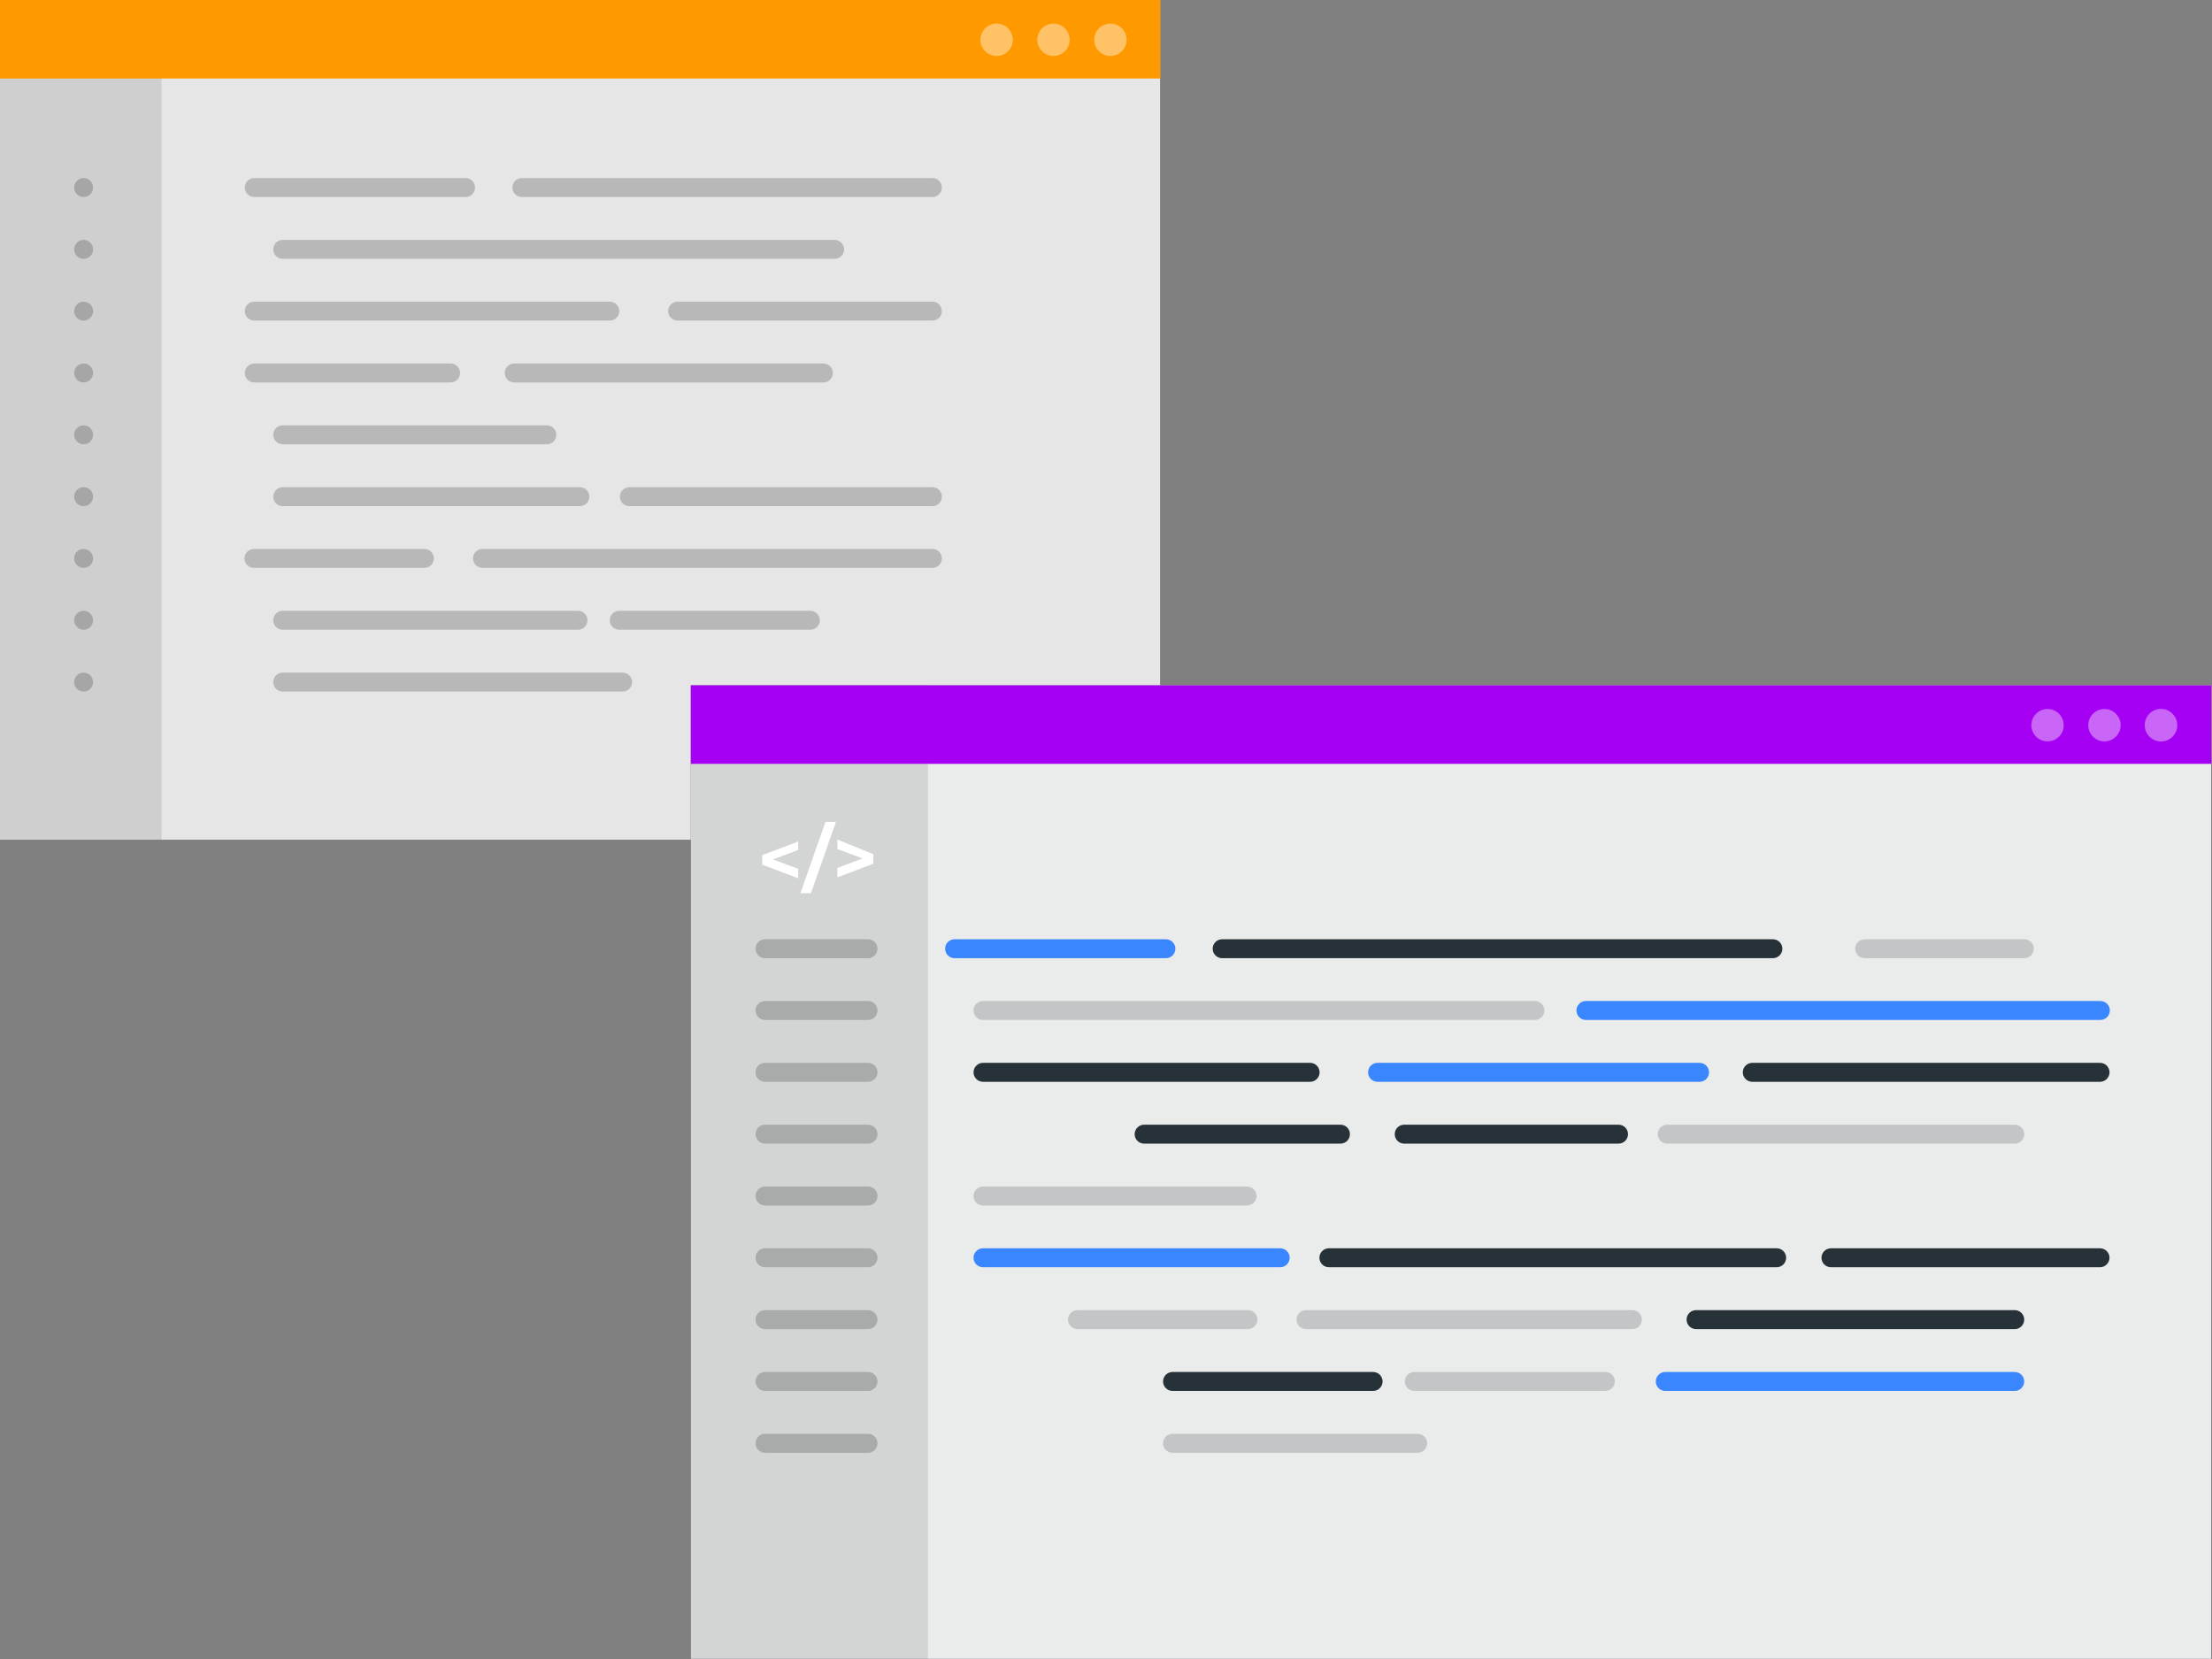 <?xml version="1.0" encoding="UTF-8"?>
<svg xmlns="http://www.w3.org/2000/svg" width="272" height="204" viewBox="0 0 272 204" fill="none">
  <rect x="0" y="0" width="272" height="204" fill="#808080" stroke="none"/>
  <path d="M142.678 0H0V103.279H142.678V0Z" fill="black"></path>
  <path opacity="0.9" d="M142.678 0H0V103.279H142.678V0Z" fill="white"></path>
  <path opacity="0.1" d="M19.868 0H0V103.279H19.868V0Z" fill="black"></path>
  <path d="M142.678 0H0V9.655H142.678V0Z" fill="#FF9900"></path>
  <g opacity="0.2">
    <path d="M57.249 24.224H31.266C30.957 24.224 30.661 24.101 30.443 23.883C30.224 23.665 30.102 23.368 30.102 23.059C30.102 22.75 30.224 22.454 30.443 22.236C30.661 22.017 30.957 21.895 31.266 21.895H57.249C57.558 21.895 57.854 22.017 58.072 22.236C58.291 22.454 58.413 22.75 58.413 23.059C58.413 23.368 58.291 23.665 58.072 23.883C57.854 24.101 57.558 24.224 57.249 24.224Z" fill="black"></path>
    <path d="M114.655 24.224H64.168C63.86 24.224 63.563 24.101 63.345 23.883C63.127 23.665 63.004 23.368 63.004 23.059C63.004 22.75 63.127 22.454 63.345 22.236C63.563 22.017 63.86 21.895 64.168 21.895H114.655C114.964 21.895 115.26 22.017 115.478 22.236C115.697 22.454 115.819 22.75 115.819 23.059C115.819 23.368 115.697 23.665 115.478 23.883C115.26 24.101 114.964 24.224 114.655 24.224Z" fill="black"></path>
    <path d="M102.636 31.829H34.762C34.453 31.829 34.157 31.706 33.939 31.488C33.72 31.269 33.598 30.973 33.598 30.664C33.598 30.355 33.72 30.059 33.939 29.841C34.157 29.622 34.453 29.5 34.762 29.5H102.636C102.945 29.5 103.241 29.622 103.46 29.841C103.678 30.059 103.801 30.355 103.801 30.664C103.801 30.973 103.678 31.269 103.46 31.488C103.241 31.706 102.945 31.829 102.636 31.829Z" fill="black"></path>
    <path d="M74.986 39.422H31.266C30.957 39.422 30.661 39.3 30.443 39.081C30.224 38.863 30.102 38.566 30.102 38.258C30.102 37.949 30.224 37.653 30.443 37.434C30.661 37.216 30.957 37.093 31.266 37.093H74.986C75.295 37.093 75.591 37.216 75.809 37.434C76.028 37.653 76.151 37.949 76.151 38.258C76.151 38.566 76.028 38.863 75.809 39.081C75.591 39.3 75.295 39.422 74.986 39.422Z" fill="black"></path>
    <path d="M114.653 39.422H83.325C83.016 39.422 82.72 39.3 82.501 39.081C82.283 38.863 82.16 38.566 82.16 38.258C82.16 37.949 82.283 37.653 82.501 37.434C82.72 37.216 83.016 37.093 83.325 37.093H114.653C114.962 37.093 115.258 37.216 115.477 37.434C115.695 37.653 115.818 37.949 115.818 38.258C115.818 38.566 115.695 38.863 115.477 39.081C115.258 39.3 114.962 39.422 114.653 39.422Z" fill="black"></path>
    <path d="M55.409 47.027H31.266C30.957 47.027 30.661 46.905 30.443 46.686C30.224 46.468 30.102 46.172 30.102 45.863C30.102 45.554 30.224 45.258 30.443 45.039C30.661 44.821 30.957 44.698 31.266 44.698H55.409C55.718 44.698 56.014 44.821 56.232 45.039C56.451 45.258 56.573 45.554 56.573 45.863C56.573 46.172 56.451 46.468 56.232 46.686C56.014 46.905 55.718 47.027 55.409 47.027Z" fill="black"></path>
    <path d="M101.248 47.027H63.235C62.926 47.027 62.63 46.905 62.411 46.686C62.193 46.468 62.07 46.172 62.07 45.863C62.07 45.554 62.193 45.258 62.411 45.039C62.63 44.821 62.926 44.698 63.235 44.698H101.248C101.557 44.698 101.853 44.821 102.072 45.039C102.29 45.258 102.413 45.554 102.413 45.863C102.413 46.172 102.29 46.468 102.072 46.686C101.853 46.905 101.557 47.027 101.248 47.027Z" fill="black"></path>
    <path d="M67.243 54.632H34.762C34.453 54.632 34.157 54.51 33.939 54.291C33.72 54.073 33.598 53.776 33.598 53.468C33.598 53.159 33.72 52.862 33.939 52.644C34.157 52.426 34.453 52.303 34.762 52.303H67.243C67.552 52.303 67.849 52.426 68.067 52.644C68.285 52.862 68.408 53.159 68.408 53.468C68.408 53.776 68.285 54.073 68.067 54.291C67.849 54.51 67.552 54.632 67.243 54.632Z" fill="black"></path>
    <path d="M71.308 62.237H34.762C34.453 62.237 34.157 62.114 33.939 61.896C33.72 61.678 33.598 61.382 33.598 61.073C33.598 60.764 33.72 60.468 33.939 60.249C34.157 60.031 34.453 59.908 34.762 59.908H71.308C71.617 59.908 71.913 60.031 72.132 60.249C72.35 60.468 72.473 60.764 72.473 61.073C72.473 61.382 72.35 61.678 72.132 61.896C71.913 62.114 71.617 62.237 71.308 62.237Z" fill="black"></path>
    <path d="M114.659 62.237H77.391C77.082 62.237 76.786 62.114 76.568 61.896C76.349 61.678 76.227 61.382 76.227 61.073C76.227 60.764 76.349 60.468 76.568 60.249C76.786 60.031 77.082 59.908 77.391 59.908H114.659C114.968 59.908 115.264 60.031 115.483 60.249C115.701 60.468 115.824 60.764 115.824 61.073C115.824 61.382 115.701 61.678 115.483 61.896C115.264 62.114 114.968 62.237 114.659 62.237Z" fill="black"></path>
    <path d="M52.186 69.831H31.223C30.914 69.831 30.618 69.708 30.4 69.489C30.181 69.271 30.059 68.975 30.059 68.666C30.059 68.357 30.181 68.061 30.4 67.842C30.618 67.624 30.914 67.501 31.223 67.501H52.186C52.495 67.501 52.791 67.624 53.01 67.842C53.228 68.061 53.351 68.357 53.351 68.666C53.351 68.975 53.228 69.271 53.01 69.489C52.791 69.708 52.495 69.831 52.186 69.831Z" fill="black"></path>
    <path d="M114.656 69.831H59.325C59.016 69.831 58.72 69.708 58.501 69.489C58.283 69.271 58.16 68.975 58.16 68.666C58.16 68.357 58.283 68.061 58.501 67.842C58.72 67.624 59.016 67.501 59.325 67.501H114.656C114.965 67.501 115.261 67.624 115.479 67.842C115.698 68.061 115.82 68.357 115.82 68.666C115.82 68.975 115.698 69.271 115.479 69.489C115.261 69.708 114.965 69.831 114.656 69.831Z" fill="black"></path>
    <path d="M71.075 77.436H34.762C34.453 77.436 34.157 77.313 33.939 77.094C33.72 76.876 33.598 76.58 33.598 76.271C33.598 75.962 33.72 75.666 33.939 75.447C34.157 75.229 34.453 75.106 34.762 75.106H71.075C71.384 75.106 71.68 75.229 71.899 75.447C72.117 75.666 72.24 75.962 72.24 76.271C72.24 76.58 72.117 76.876 71.899 77.094C71.68 77.313 71.384 77.436 71.075 77.436Z" fill="black"></path>
    <path d="M99.643 77.436H76.141C75.832 77.436 75.536 77.313 75.318 77.094C75.099 76.876 74.977 76.58 74.977 76.271C74.977 75.962 75.099 75.666 75.318 75.447C75.536 75.229 75.832 75.106 76.141 75.106H99.643C99.952 75.106 100.248 75.229 100.467 75.447C100.685 75.666 100.808 75.962 100.808 76.271C100.808 76.58 100.685 76.876 100.467 77.094C100.248 77.313 99.952 77.436 99.643 77.436Z" fill="black"></path>
    <path d="M76.561 85.04H34.762C34.453 85.04 34.157 84.918 33.939 84.699C33.72 84.481 33.598 84.185 33.598 83.876C33.598 83.567 33.72 83.271 33.939 83.052C34.157 82.834 34.453 82.711 34.762 82.711H76.561C76.869 82.711 77.166 82.834 77.384 83.052C77.602 83.271 77.725 83.567 77.725 83.876C77.725 84.185 77.602 84.481 77.384 84.699C77.166 84.918 76.869 85.04 76.561 85.04Z" fill="black"></path>
  </g>
  <path opacity="0.4" d="M136.542 6.883C137.642 6.883 138.534 5.991 138.534 4.891C138.534 3.792 137.642 2.9 136.542 2.9C135.442 2.9 134.551 3.792 134.551 4.891C134.551 5.991 135.442 6.883 136.542 6.883Z" fill="white"></path>
  <path opacity="0.4" d="M129.538 6.883C130.638 6.883 131.53 5.991 131.53 4.891C131.53 3.792 130.638 2.9 129.538 2.9C128.438 2.9 127.547 3.792 127.547 4.891C127.547 5.991 128.438 6.883 129.538 6.883Z" fill="white"></path>
  <path opacity="0.4" d="M122.55 6.883C123.65 6.883 124.542 5.991 124.542 4.891C124.542 3.792 123.65 2.9 122.55 2.9C121.45 2.9 120.559 3.792 120.559 4.891C120.559 5.991 121.45 6.883 122.55 6.883Z" fill="white"></path>
  <g opacity="0.2">
    <path d="M10.282 24.224C9.973 24.224 9.677 24.101 9.458 23.883C9.24 23.665 9.117 23.368 9.117 23.059C9.117 22.751 9.24 22.454 9.458 22.236C9.677 22.017 9.973 21.895 10.282 21.895C10.591 21.895 10.887 22.017 11.105 22.236C11.324 22.454 11.446 22.751 11.446 23.059C11.446 23.368 11.324 23.665 11.105 23.883C10.887 24.101 10.591 24.224 10.282 24.224Z" fill="black"></path>
    <path d="M10.282 31.829C9.973 31.829 9.677 31.706 9.458 31.488C9.24 31.27 9.117 30.973 9.117 30.664C9.117 30.355 9.24 30.059 9.458 29.841C9.677 29.622 9.973 29.5 10.282 29.5C10.591 29.5 10.887 29.622 11.105 29.841C11.324 30.059 11.446 30.355 11.446 30.664C11.446 30.973 11.324 31.27 11.105 31.488C10.887 31.706 10.591 31.829 10.282 31.829Z" fill="black"></path>
    <path d="M10.282 39.422C9.973 39.422 9.677 39.3 9.458 39.081C9.24 38.863 9.117 38.567 9.117 38.258C9.117 37.949 9.24 37.653 9.458 37.434C9.677 37.216 9.973 37.093 10.282 37.093C10.591 37.093 10.887 37.216 11.105 37.434C11.324 37.653 11.446 37.949 11.446 38.258C11.446 38.567 11.324 38.863 11.105 39.081C10.887 39.3 10.591 39.422 10.282 39.422Z" fill="black"></path>
    <path d="M10.282 47.027C9.973 47.027 9.677 46.905 9.458 46.686C9.24 46.468 9.117 46.172 9.117 45.863C9.117 45.554 9.24 45.258 9.458 45.039C9.677 44.821 9.973 44.698 10.282 44.698C10.591 44.698 10.887 44.821 11.105 45.039C11.324 45.258 11.446 45.554 11.446 45.863C11.446 46.172 11.324 46.468 11.105 46.686C10.887 46.905 10.591 47.027 10.282 47.027Z" fill="black"></path>
    <path d="M10.282 54.632C9.973 54.632 9.677 54.51 9.458 54.291C9.24 54.073 9.117 53.776 9.117 53.468C9.117 53.159 9.24 52.863 9.458 52.644C9.677 52.426 9.973 52.303 10.282 52.303C10.591 52.303 10.887 52.426 11.105 52.644C11.324 52.863 11.446 53.159 11.446 53.468C11.446 53.776 11.324 54.073 11.105 54.291C10.887 54.51 10.591 54.632 10.282 54.632Z" fill="black"></path>
    <path d="M10.282 62.237C9.973 62.237 9.677 62.114 9.458 61.896C9.24 61.678 9.117 61.382 9.117 61.073C9.117 60.764 9.24 60.468 9.458 60.249C9.677 60.031 9.973 59.908 10.282 59.908C10.591 59.908 10.887 60.031 11.105 60.249C11.324 60.468 11.446 60.764 11.446 61.073C11.446 61.382 11.324 61.678 11.105 61.896C10.887 62.114 10.591 62.237 10.282 62.237Z" fill="black"></path>
    <path d="M10.282 69.831C9.973 69.831 9.677 69.708 9.458 69.489C9.24 69.271 9.117 68.975 9.117 68.666C9.117 68.357 9.24 68.061 9.458 67.842C9.677 67.624 9.973 67.501 10.282 67.501C10.591 67.501 10.887 67.624 11.105 67.842C11.324 68.061 11.446 68.357 11.446 68.666C11.446 68.975 11.324 69.271 11.105 69.489C10.887 69.708 10.591 69.831 10.282 69.831Z" fill="black"></path>
    <path d="M10.282 77.436C9.973 77.436 9.677 77.313 9.458 77.094C9.24 76.876 9.117 76.58 9.117 76.271C9.117 75.962 9.24 75.666 9.458 75.447C9.677 75.229 9.973 75.106 10.282 75.106C10.591 75.106 10.887 75.229 11.105 75.447C11.324 75.666 11.446 75.962 11.446 76.271C11.446 76.58 11.324 76.876 11.105 77.094C10.887 77.313 10.591 77.436 10.282 77.436Z" fill="black"></path>
    <path d="M10.282 85.04C9.973 85.04 9.677 84.918 9.458 84.699C9.24 84.481 9.117 84.185 9.117 83.876C9.117 83.567 9.24 83.271 9.458 83.052C9.677 82.834 9.973 82.711 10.282 82.711C10.591 82.711 10.887 82.834 11.105 83.052C11.324 83.271 11.446 83.567 11.446 83.876C11.446 84.185 11.324 84.481 11.105 84.699C10.887 84.918 10.591 85.04 10.282 85.04Z" fill="black"></path>
  </g>
  <path d="M271.906 84.272H84.949V203.983H271.906V84.272Z" fill="#263238"></path>
  <path opacity="0.9" d="M271.906 84.272H84.949V203.983H271.906V84.272Z" fill="white"></path>
  <path opacity="0.1" d="M114.111 84.272H84.949V203.983H114.111V84.272Z" fill="black"></path>
  <path d="M271.906 84.272H84.949V93.927H271.906V84.272Z" fill="#A500F3"></path>
  <path d="M98.152 104.513L95.054 105.678L98.152 106.842V108.007L93.727 106.318V105.154L98.152 103.477V104.513Z" fill="white"></path>
  <path d="M101.5 101.066H102.793L99.719 109.835H98.426L101.5 101.066Z" fill="white"></path>
  <path d="M107.39 105.037V106.202L102.965 107.89V106.726L106.063 105.561L102.965 104.397V103.232L107.39 105.037Z" fill="white"></path>
  <g opacity="0.2">
    <path d="M106.738 117.825H94.067C93.758 117.825 93.462 117.702 93.243 117.484C93.025 117.265 92.902 116.969 92.902 116.66C92.902 116.351 93.025 116.055 93.243 115.837C93.462 115.618 93.758 115.495 94.067 115.495H106.738C107.047 115.495 107.343 115.618 107.562 115.837C107.78 116.055 107.903 116.351 107.903 116.66C107.903 116.969 107.78 117.265 107.562 117.484C107.343 117.702 107.047 117.825 106.738 117.825Z" fill="black"></path>
    <path d="M106.738 125.418H94.067C93.758 125.418 93.462 125.295 93.243 125.077C93.025 124.858 92.902 124.562 92.902 124.253C92.902 123.944 93.025 123.648 93.243 123.43C93.462 123.211 93.758 123.089 94.067 123.089H106.738C107.047 123.089 107.343 123.211 107.562 123.43C107.78 123.648 107.903 123.944 107.903 124.253C107.903 124.562 107.78 124.858 107.562 125.077C107.343 125.295 107.047 125.418 106.738 125.418Z" fill="black"></path>
    <path d="M106.738 133.023H94.067C93.758 133.023 93.462 132.9 93.243 132.682C93.025 132.463 92.902 132.167 92.902 131.858C92.902 131.549 93.025 131.253 93.243 131.035C93.462 130.816 93.758 130.694 94.067 130.694H106.738C107.047 130.694 107.343 130.816 107.562 131.035C107.78 131.253 107.903 131.549 107.903 131.858C107.903 132.167 107.78 132.463 107.562 132.682C107.343 132.9 107.047 133.023 106.738 133.023Z" fill="black"></path>
    <path d="M106.738 140.628H94.067C93.758 140.628 93.462 140.505 93.243 140.287C93.025 140.068 92.902 139.772 92.902 139.463C92.902 139.154 93.025 138.858 93.243 138.64C93.462 138.421 93.758 138.299 94.067 138.299H106.738C107.047 138.299 107.343 138.421 107.562 138.64C107.78 138.858 107.903 139.154 107.903 139.463C107.903 139.772 107.78 140.068 107.562 140.287C107.343 140.505 107.047 140.628 106.738 140.628Z" fill="black"></path>
    <path d="M106.738 148.233H94.067C93.758 148.233 93.462 148.11 93.243 147.892C93.025 147.673 92.902 147.377 92.902 147.068C92.902 146.759 93.025 146.463 93.243 146.245C93.462 146.026 93.758 145.904 94.067 145.904H106.738C107.047 145.904 107.343 146.026 107.562 146.245C107.78 146.463 107.903 146.759 107.903 147.068C107.903 147.377 107.78 147.673 107.562 147.892C107.343 148.11 107.047 148.233 106.738 148.233Z" fill="black"></path>
    <path d="M106.738 155.826H94.067C93.758 155.826 93.462 155.703 93.243 155.485C93.025 155.267 92.902 154.97 92.902 154.662C92.902 154.353 93.025 154.056 93.243 153.838C93.462 153.62 93.758 153.497 94.067 153.497H106.738C107.047 153.497 107.343 153.62 107.562 153.838C107.78 154.056 107.903 154.353 107.903 154.662C107.903 154.97 107.78 155.267 107.562 155.485C107.343 155.703 107.047 155.826 106.738 155.826Z" fill="black"></path>
    <path d="M106.738 163.431H94.067C93.758 163.431 93.462 163.308 93.243 163.09C93.025 162.872 92.902 162.575 92.902 162.267C92.902 161.958 93.025 161.661 93.243 161.443C93.462 161.225 93.758 161.102 94.067 161.102H106.738C107.047 161.102 107.343 161.225 107.562 161.443C107.78 161.661 107.903 161.958 107.903 162.267C107.903 162.575 107.78 162.872 107.562 163.09C107.343 163.308 107.047 163.431 106.738 163.431Z" fill="black"></path>
    <path d="M106.738 171.036H94.067C93.758 171.036 93.462 170.913 93.243 170.695C93.025 170.477 92.902 170.18 92.902 169.871C92.902 169.563 93.025 169.266 93.243 169.048C93.462 168.83 93.758 168.707 94.067 168.707H106.738C107.047 168.707 107.343 168.83 107.562 169.048C107.78 169.266 107.903 169.563 107.903 169.871C107.903 170.18 107.78 170.477 107.562 170.695C107.343 170.913 107.047 171.036 106.738 171.036Z" fill="black"></path>
    <path d="M106.738 178.641H94.067C93.758 178.641 93.462 178.518 93.243 178.3C93.025 178.082 92.902 177.785 92.902 177.476C92.902 177.168 93.025 176.871 93.243 176.653C93.462 176.435 93.758 176.312 94.067 176.312H106.738C107.047 176.312 107.343 176.435 107.562 176.653C107.78 176.871 107.903 177.168 107.903 177.476C107.903 177.785 107.78 178.082 107.562 178.3C107.343 178.518 107.047 178.641 106.738 178.641Z" fill="black"></path>
  </g>
  <path d="M143.366 117.825H117.383C117.074 117.825 116.778 117.702 116.56 117.483C116.341 117.265 116.219 116.969 116.219 116.66C116.219 116.351 116.341 116.055 116.56 115.836C116.778 115.618 117.074 115.495 117.383 115.495H143.366C143.675 115.495 143.971 115.618 144.19 115.836C144.408 116.055 144.531 116.351 144.531 116.66C144.531 116.969 144.408 117.265 144.19 117.483C143.971 117.702 143.675 117.825 143.366 117.825Z" fill="#3A86FF"></path>
  <path d="M218.004 117.825H150.282C149.973 117.825 149.677 117.702 149.458 117.483C149.24 117.265 149.117 116.969 149.117 116.66C149.117 116.351 149.24 116.055 149.458 115.836C149.677 115.618 149.973 115.495 150.282 115.495H218.004C218.313 115.495 218.61 115.618 218.828 115.836C219.046 116.055 219.169 116.351 219.169 116.66C219.169 116.969 219.046 117.265 218.828 117.483C218.61 117.702 218.313 117.825 218.004 117.825Z" fill="#263238"></path>
  <g opacity="0.2">
    <path d="M248.917 117.825H229.294C228.985 117.825 228.688 117.702 228.47 117.483C228.252 117.265 228.129 116.969 228.129 116.66C228.129 116.351 228.252 116.055 228.47 115.836C228.688 115.618 228.985 115.495 229.294 115.495H248.917C249.226 115.495 249.523 115.618 249.741 115.836C249.959 116.055 250.082 116.351 250.082 116.66C250.082 116.969 249.959 117.265 249.741 117.483C249.523 117.702 249.226 117.825 248.917 117.825Z" fill="#263238"></path>
  </g>
  <g opacity="0.2">
    <path d="M188.746 125.418H120.872C120.563 125.418 120.267 125.295 120.048 125.077C119.83 124.858 119.707 124.562 119.707 124.253C119.707 123.944 119.83 123.648 120.048 123.43C120.267 123.211 120.563 123.089 120.872 123.089H188.746C189.055 123.089 189.351 123.211 189.569 123.43C189.788 123.648 189.91 123.944 189.91 124.253C189.91 124.562 189.788 124.858 189.569 125.077C189.351 125.295 189.055 125.418 188.746 125.418Z" fill="#263238"></path>
  </g>
  <path d="M258.228 125.418H195.012C194.703 125.418 194.407 125.295 194.189 125.077C193.97 124.858 193.848 124.562 193.848 124.253C193.848 123.944 193.97 123.648 194.189 123.43C194.407 123.211 194.703 123.089 195.012 123.089H258.274C258.583 123.089 258.88 123.211 259.098 123.43C259.316 123.648 259.439 123.944 259.439 124.253C259.439 124.562 259.316 124.858 259.098 125.077C258.88 125.295 258.583 125.418 258.274 125.418H258.228Z" fill="#3A86FF"></path>
  <path d="M161.102 133.023H120.876C120.567 133.023 120.27 132.9 120.052 132.682C119.834 132.463 119.711 132.167 119.711 131.858C119.711 131.549 119.834 131.253 120.052 131.035C120.27 130.816 120.567 130.694 120.876 130.694H161.102C161.41 130.694 161.707 130.816 161.925 131.035C162.143 131.253 162.266 131.549 162.266 131.858C162.266 132.167 162.143 132.463 161.925 132.682C161.707 132.9 161.41 133.023 161.102 133.023Z" fill="#263238"></path>
  <path d="M208.988 133.023H169.391C169.082 133.023 168.786 132.9 168.568 132.682C168.349 132.463 168.227 132.167 168.227 131.858C168.227 131.549 168.349 131.253 168.568 131.035C168.786 130.816 169.082 130.694 169.391 130.694H208.988C209.297 130.694 209.593 130.816 209.812 131.035C210.03 131.253 210.153 131.549 210.153 131.858C210.153 132.167 210.03 132.463 209.812 132.682C209.593 132.9 209.297 133.023 208.988 133.023Z" fill="#3A86FF"></path>
  <path d="M258.234 133.023H215.469C215.16 133.023 214.864 132.9 214.646 132.682C214.427 132.463 214.305 132.167 214.305 131.858C214.305 131.549 214.427 131.253 214.646 131.035C214.864 130.816 215.16 130.694 215.469 130.694H258.234C258.543 130.694 258.839 130.816 259.058 131.035C259.276 131.253 259.399 131.549 259.399 131.858C259.399 132.167 259.276 132.463 259.058 132.682C258.839 132.9 258.543 133.023 258.234 133.023Z" fill="#263238"></path>
  <path d="M164.831 140.628H140.688C140.379 140.628 140.083 140.505 139.865 140.287C139.646 140.068 139.523 139.772 139.523 139.463C139.523 139.154 139.646 138.858 139.865 138.64C140.083 138.421 140.379 138.299 140.688 138.299H164.831C165.139 138.299 165.436 138.421 165.654 138.64C165.873 138.858 165.995 139.154 165.995 139.463C165.995 139.772 165.873 140.068 165.654 140.287C165.436 140.505 165.139 140.628 164.831 140.628Z" fill="#263238"></path>
  <path d="M199.024 140.628H172.669C172.36 140.628 172.063 140.505 171.845 140.287C171.627 140.068 171.504 139.772 171.504 139.463C171.504 139.154 171.627 138.858 171.845 138.64C172.063 138.421 172.36 138.299 172.669 138.299H199.024C199.333 138.299 199.629 138.421 199.847 138.64C200.066 138.858 200.189 139.154 200.189 139.463C200.189 139.772 200.066 140.068 199.847 140.287C199.629 140.505 199.333 140.628 199.024 140.628Z" fill="#263238"></path>
  <g opacity="0.2">
    <path d="M247.75 140.628H205.008C204.699 140.628 204.403 140.505 204.185 140.287C203.966 140.068 203.844 139.772 203.844 139.463C203.844 139.154 203.966 138.858 204.185 138.64C204.403 138.421 204.699 138.299 205.008 138.299H247.75C248.059 138.299 248.355 138.421 248.573 138.64C248.792 138.858 248.915 139.154 248.915 139.463C248.915 139.772 248.792 140.068 248.573 140.287C248.355 140.505 248.059 140.628 247.75 140.628Z" fill="#263238"></path>
  </g>
  <g opacity="0.2">
    <path d="M153.353 148.233H120.872C120.563 148.233 120.267 148.11 120.048 147.892C119.83 147.673 119.707 147.377 119.707 147.068C119.707 146.759 119.83 146.463 120.048 146.245C120.267 146.026 120.563 145.904 120.872 145.904H153.353C153.662 145.904 153.958 146.026 154.176 146.245C154.395 146.463 154.518 146.759 154.518 147.068C154.518 147.377 154.395 147.673 154.176 147.892C153.958 148.11 153.662 148.233 153.353 148.233Z" fill="#263238"></path>
  </g>
  <path d="M157.421 155.826H120.876C120.567 155.826 120.27 155.703 120.052 155.485C119.834 155.267 119.711 154.97 119.711 154.662C119.711 154.353 119.834 154.056 120.052 153.838C120.27 153.62 120.567 153.497 120.876 153.497H157.421C157.73 153.497 158.026 153.62 158.245 153.838C158.463 154.056 158.586 154.353 158.586 154.662C158.586 154.97 158.463 155.267 158.245 155.485C158.026 155.703 157.73 155.826 157.421 155.826Z" fill="#3A86FF"></path>
  <path d="M218.47 155.826H163.407C163.098 155.826 162.802 155.703 162.583 155.485C162.365 155.267 162.242 154.97 162.242 154.662C162.242 154.353 162.365 154.056 162.583 153.838C162.802 153.62 163.098 153.497 163.407 153.497H218.47C218.779 153.497 219.075 153.62 219.294 153.838C219.512 154.056 219.635 154.353 219.635 154.662C219.635 154.97 219.512 155.267 219.294 155.485C219.075 155.703 218.779 155.826 218.47 155.826Z" fill="#263238"></path>
  <path d="M258.232 155.826H225.145C224.836 155.826 224.54 155.703 224.322 155.485C224.103 155.267 223.98 154.97 223.98 154.662C223.98 154.353 224.103 154.056 224.322 153.838C224.54 153.62 224.836 153.497 225.145 153.497H258.232C258.541 153.497 258.837 153.62 259.055 153.838C259.274 154.056 259.397 154.353 259.397 154.662C259.397 154.97 259.274 155.267 259.055 155.485C258.837 155.703 258.541 155.826 258.232 155.826Z" fill="#263238"></path>
  <g opacity="0.2">
    <path d="M153.452 163.431H132.489C132.18 163.431 131.884 163.308 131.665 163.09C131.447 162.872 131.324 162.575 131.324 162.267C131.324 161.958 131.447 161.661 131.665 161.443C131.884 161.225 132.18 161.102 132.489 161.102H153.452C153.761 161.102 154.057 161.225 154.276 161.443C154.494 161.661 154.617 161.958 154.617 162.267C154.617 162.575 154.494 162.872 154.276 163.09C154.057 163.308 153.761 163.431 153.452 163.431Z" fill="#263238"></path>
  </g>
  <g opacity="0.2">
    <path d="M200.727 163.431H160.594C160.285 163.431 159.989 163.308 159.771 163.09C159.552 162.872 159.43 162.575 159.43 162.267C159.43 161.958 159.552 161.661 159.771 161.443C159.989 161.225 160.285 161.102 160.594 161.102H200.727C201.036 161.102 201.332 161.225 201.551 161.443C201.769 161.661 201.892 161.958 201.892 162.267C201.892 162.575 201.769 162.872 201.551 163.09C201.332 163.308 201.036 163.431 200.727 163.431Z" fill="#263238"></path>
  </g>
  <path d="M247.745 163.431H208.555C208.246 163.431 207.95 163.308 207.732 163.09C207.513 162.872 207.391 162.575 207.391 162.266C207.391 161.958 207.513 161.661 207.732 161.443C207.95 161.225 208.246 161.102 208.555 161.102H247.745C248.054 161.102 248.35 161.225 248.568 161.443C248.787 161.661 248.909 161.958 248.909 162.266C248.909 162.575 248.787 162.872 248.568 163.09C248.35 163.308 248.054 163.431 247.745 163.431Z" fill="#263238"></path>
  <path d="M168.847 171.036H144.18C143.871 171.036 143.575 170.913 143.357 170.695C143.138 170.477 143.016 170.18 143.016 169.871C143.016 169.563 143.138 169.266 143.357 169.048C143.575 168.83 143.871 168.707 144.18 168.707H168.847C169.156 168.707 169.452 168.83 169.67 169.048C169.889 169.266 170.012 169.563 170.012 169.871C170.012 170.18 169.889 170.477 169.67 170.695C169.452 170.913 169.156 171.036 168.847 171.036Z" fill="#263238"></path>
  <g opacity="0.2">
    <path d="M197.405 171.036H173.915C173.606 171.036 173.309 170.913 173.091 170.695C172.873 170.477 172.75 170.18 172.75 169.871C172.75 169.563 172.873 169.266 173.091 169.048C173.309 168.83 173.606 168.707 173.915 168.707H197.405C197.714 168.707 198.01 168.83 198.229 169.048C198.447 169.266 198.57 169.563 198.57 169.871C198.57 170.18 198.447 170.477 198.229 170.695C198.01 170.913 197.714 171.036 197.405 171.036Z" fill="#263238"></path>
  </g>
  <path d="M247.745 171.036H204.77C204.461 171.036 204.165 170.913 203.947 170.695C203.728 170.477 203.605 170.18 203.605 169.871C203.605 169.563 203.728 169.266 203.947 169.048C204.165 168.83 204.461 168.707 204.77 168.707H247.745C248.053 168.707 248.35 168.83 248.568 169.048C248.786 169.266 248.909 169.563 248.909 169.871C248.909 170.18 248.786 170.477 248.568 170.695C248.35 170.913 248.053 171.036 247.745 171.036Z" fill="#3A86FF"></path>
  <g opacity="0.2">
    <path d="M174.328 178.641H144.176C143.867 178.641 143.571 178.518 143.353 178.3C143.134 178.082 143.012 177.785 143.012 177.476C143.012 177.168 143.134 176.871 143.353 176.653C143.571 176.435 143.867 176.312 144.176 176.312H174.328C174.637 176.312 174.933 176.435 175.152 176.653C175.37 176.871 175.493 177.168 175.493 177.476C175.493 177.785 175.37 178.082 175.152 178.3C174.933 178.518 174.637 178.641 174.328 178.641Z" fill="#263238"></path>
  </g>
  <path opacity="0.4" d="M263.727 89.175C263.727 89.572 263.844 89.959 264.065 90.289C264.286 90.619 264.599 90.876 264.966 91.027C265.333 91.178 265.736 91.217 266.125 91.139C266.514 91.061 266.871 90.868 267.15 90.587C267.43 90.306 267.62 89.948 267.696 89.559C267.772 89.169 267.73 88.766 267.577 88.4C267.424 88.034 267.165 87.722 266.834 87.504C266.503 87.285 266.115 87.169 265.718 87.172C265.456 87.172 265.196 87.224 264.953 87.325C264.711 87.425 264.491 87.573 264.306 87.759C264.121 87.945 263.974 88.166 263.875 88.409C263.775 88.652 263.725 88.912 263.727 89.175Z" fill="white"></path>
  <path opacity="0.4" d="M258.777 91.166C259.877 91.166 260.768 90.275 260.768 89.175C260.768 88.075 259.877 87.183 258.777 87.183C257.677 87.183 256.785 88.075 256.785 89.175C256.785 90.275 257.677 91.166 258.777 91.166Z" fill="white"></path>
  <path opacity="0.4" d="M251.777 91.166C252.877 91.166 253.768 90.275 253.768 89.175C253.768 88.075 252.877 87.183 251.777 87.183C250.677 87.183 249.785 88.075 249.785 89.175C249.785 90.275 250.677 91.166 251.777 91.166Z" fill="white"></path>
</svg>
